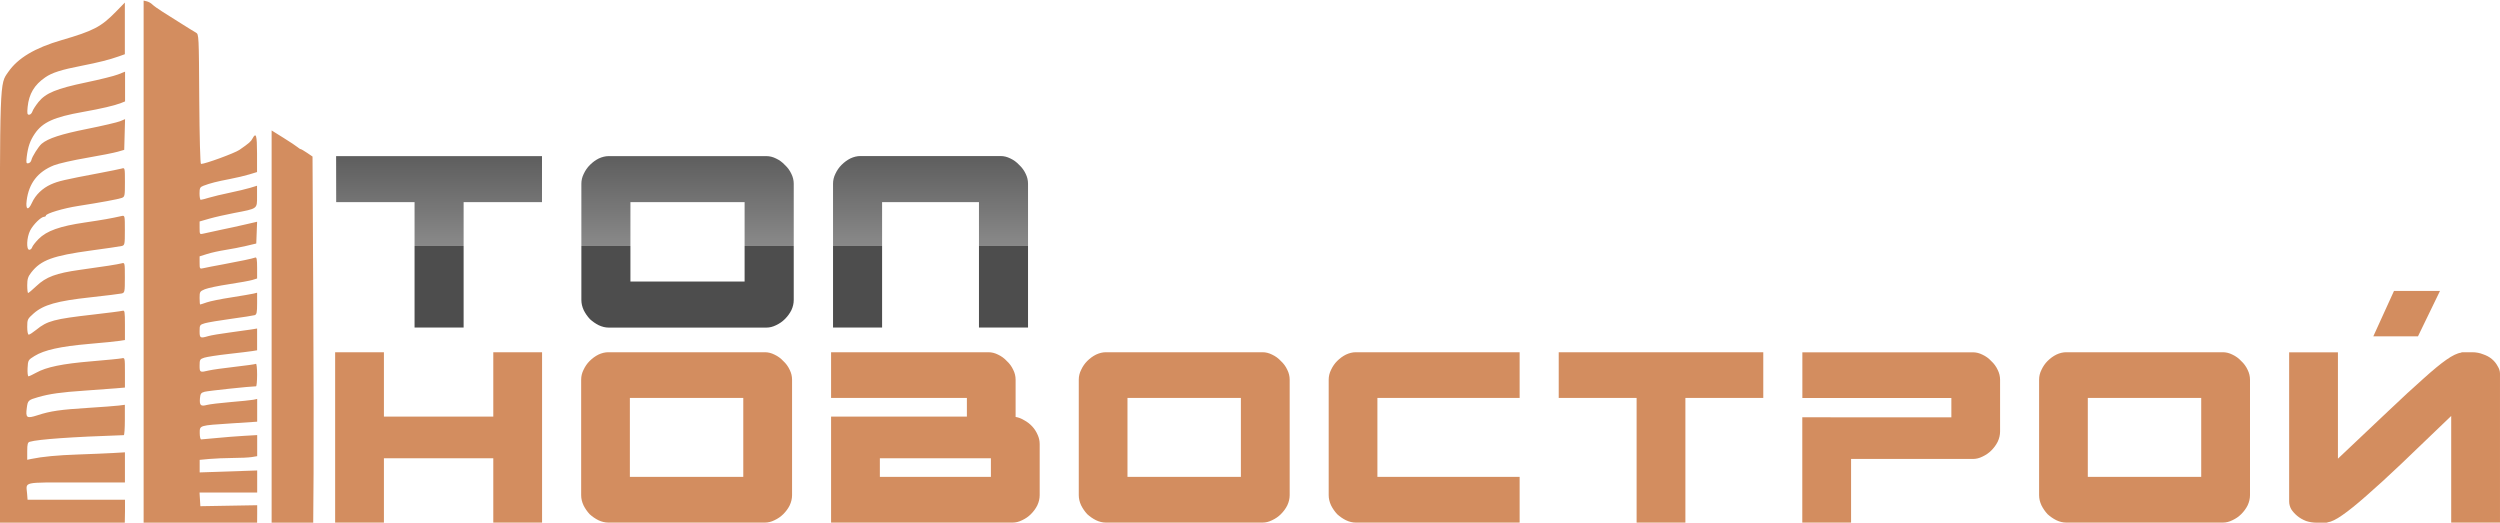 <?xml version="1.0" encoding="UTF-8" standalone="no"?>
<!-- Created with Inkscape (http://www.inkscape.org/) -->

<svg
   width="35.821mm"
   height="7.489mm"
   viewBox="0 0 35.821 7.489"
   version="1.1"
   id="svg1"
   xml:space="preserve"
   inkscape:version="1.3.2 (091e20e, 2023-11-25)"
   sodipodi:docname="logo-top.svg"
   xmlns:inkscape="http://www.inkscape.org/namespaces/inkscape"
   xmlns:sodipodi="http://sodipodi.sourceforge.net/DTD/sodipodi-0.dtd"
   xmlns:xlink="http://www.w3.org/1999/xlink"
   xmlns="http://www.w3.org/2000/svg"
   xmlns:svg="http://www.w3.org/2000/svg"><sodipodi:namedview
     id="namedview1"
     pagecolor="#ffffff"
     bordercolor="#000000"
     borderopacity="0.25"
     inkscape:showpageshadow="2"
     inkscape:pageopacity="0.0"
     inkscape:pagecheckerboard="0"
     inkscape:deskcolor="#d1d1d1"
     inkscape:document-units="mm"
     showguides="true"
     inkscape:zoom="3.7095118"
     inkscape:cx="57.689532"
     inkscape:cy="64.294175"
     inkscape:window-width="1536"
     inkscape:window-height="1212"
     inkscape:window-x="1003"
     inkscape:window-y="95"
     inkscape:window-maximized="0"
     inkscape:current-layer="layer1"><sodipodi:guide
       position="-116.029,155.317"
       orientation="0,-1"
       id="guide13"
       inkscape:locked="false" /><sodipodi:guide
       position="-116.8,160.564"
       orientation="0,-1"
       id="guide14"
       inkscape:locked="false" /></sodipodi:namedview><defs
     id="defs1"><linearGradient
       id="linearGradient25"
       inkscape:collect="always"><stop
         style="stop-color:#4d4d4d;stop-opacity:1;"
         offset="0"
         id="stop25" /><stop
         style="stop-color:#898989;stop-opacity:1;"
         offset="0.403"
         id="stop27" /><stop
         style="stop-color:#4d4d4d;stop-opacity:1;"
         offset="0.403"
         id="stop28" /><stop
         style="stop-color:#4d4d4d;stop-opacity:1;"
         offset="1"
         id="stop26" /></linearGradient><linearGradient
       inkscape:collect="always"
       xlink:href="#linearGradient25"
       id="linearGradient36"
       gradientUnits="userSpaceOnUse"
       x1="87.513"
       y1="8.528"
       x2="87.513"
       y2="12.918"
       gradientTransform="translate(62.196,-66.048)" /></defs><g
     inkscape:label="Слой 1"
     inkscape:groupmode="layer"
     id="layer1"
     transform="translate(-134.979,59.27)"><g
       id="g40"><path
         style="fill:#d38d5f;stroke-width:0.078"
         d="m 139.472,-52.486 c 0.003,-0.388 7.7e-4,-1.568 -0.005,-2.623 l -0.01,-1.918 -0.078,-0.053 c -0.043,-0.029 -0.084,-0.053 -0.091,-0.053 -0.007,0 -0.028,-0.013 -0.045,-0.028 -0.018,-0.016 -0.109,-0.076 -0.202,-0.134 l -0.17,-0.106 v 2.81 2.81 h 0.298 0.298 z m -0.808,0.58 v -0.125 l -0.407,0.007 -0.407,0.007 -0.006,-0.098 -0.006,-0.098 h 0.413 0.413 v -0.158 -0.158 l -0.412,0.014 -0.412,0.014 v -0.09 -0.09 l 0.139,-0.013 c 0.076,-0.007 0.227,-0.013 0.335,-0.014 0.108,-2.35e-4 0.23,-0.006 0.273,-0.013 l 0.077,-0.013 v -0.151 -0.151 l -0.19,0.011 c -0.105,0.006 -0.281,0.02 -0.392,0.031 -0.111,0.011 -0.21,0.02 -0.221,0.02 -0.011,0 -0.02,-0.041 -0.02,-0.09 0,-0.113 -0.013,-0.109 0.458,-0.14 l 0.365,-0.024 v -0.163 -0.163 l -0.057,0.012 c -0.031,0.006 -0.177,0.021 -0.324,0.033 -0.147,0.012 -0.3,0.031 -0.339,0.041 -0.089,0.024 -0.108,0.006 -0.1,-0.094 0.006,-0.067 0.015,-0.081 0.068,-0.095 0.048,-0.013 0.658,-0.078 0.736,-0.078 0.008,-4.8e-5 0.015,-0.075 0.015,-0.166 0,-0.091 -0.007,-0.161 -0.017,-0.156 -0.009,0.006 -0.146,0.025 -0.304,0.043 -0.158,0.018 -0.324,0.041 -0.369,0.052 -0.13,0.031 -0.134,0.029 -0.134,-0.07 0,-0.084 0.005,-0.093 0.067,-0.113 0.037,-0.012 0.192,-0.036 0.345,-0.053 0.153,-0.017 0.308,-0.036 0.345,-0.042 l 0.067,-0.011 v -0.156 -0.156 l -0.079,0.013 c -0.043,0.007 -0.185,0.027 -0.314,0.044 -0.129,0.017 -0.268,0.04 -0.307,0.052 -0.116,0.034 -0.124,0.029 -0.124,-0.071 0,-0.088 0.003,-0.092 0.077,-0.114 0.043,-0.012 0.212,-0.041 0.376,-0.063 0.164,-0.022 0.315,-0.046 0.335,-0.052 0.03,-0.009 0.036,-0.037 0.036,-0.167 v -0.155 l -0.052,0.013 c -0.029,0.007 -0.171,0.031 -0.316,0.054 -0.145,0.022 -0.303,0.054 -0.352,0.071 -0.048,0.017 -0.091,0.031 -0.096,0.031 -0.004,0 -0.008,-0.042 -0.008,-0.094 0,-0.089 0.004,-0.095 0.076,-0.125 0.042,-0.017 0.197,-0.05 0.345,-0.072 0.148,-0.022 0.299,-0.05 0.336,-0.061 l 0.067,-0.021 v -0.155 c 0,-0.115 -0.006,-0.153 -0.026,-0.145 -0.041,0.015 -0.215,0.052 -0.458,0.097 -0.125,0.023 -0.252,0.047 -0.283,0.055 -0.055,0.013 -0.057,0.011 -0.057,-0.078 v -0.091 l 0.108,-0.034 c 0.059,-0.019 0.178,-0.045 0.262,-0.058 0.085,-0.013 0.219,-0.039 0.298,-0.058 l 0.144,-0.034 0.006,-0.156 0.006,-0.156 -0.16,0.037 c -0.088,0.021 -0.253,0.057 -0.366,0.08 -0.113,0.024 -0.227,0.049 -0.252,0.055 -0.043,0.011 -0.046,0.005 -0.046,-0.082 v -0.094 l 0.139,-0.04 c 0.076,-0.022 0.236,-0.058 0.355,-0.081 0.341,-0.065 0.329,-0.057 0.329,-0.238 v -0.153 l -0.098,0.03 c -0.054,0.016 -0.185,0.048 -0.292,0.07 -0.107,0.022 -0.24,0.054 -0.297,0.071 -0.057,0.017 -0.111,0.031 -0.12,0.031 -0.009,0 -0.017,-0.041 -0.017,-0.09 0,-0.079 0.007,-0.093 0.057,-0.112 0.095,-0.036 0.192,-0.061 0.376,-0.096 0.096,-0.018 0.224,-0.049 0.283,-0.067 l 0.108,-0.033 v -0.264 c 0,-0.263 -0.014,-0.311 -0.064,-0.218 -0.025,0.047 -0.047,0.066 -0.188,0.164 -0.068,0.047 -0.491,0.202 -0.551,0.202 -0.011,0 -0.021,-0.373 -0.025,-0.929 -0.005,-0.905 -0.006,-0.93 -0.046,-0.952 -0.023,-0.012 -0.115,-0.07 -0.206,-0.127 -0.091,-0.058 -0.215,-0.136 -0.276,-0.174 -0.061,-0.038 -0.126,-0.085 -0.144,-0.103 -0.018,-0.019 -0.054,-0.039 -0.079,-0.045 l -0.046,-0.011 v 3.745 3.745 h 0.813 0.813 z m -1.894,-0.039 v -0.165 h -0.698 -0.698 l -0.007,-0.089 c -0.014,-0.172 -0.078,-0.158 0.704,-0.158 h 0.698 v -0.216 -0.216 l -0.17,0.01 c -0.093,0.005 -0.318,0.015 -0.499,0.021 -0.298,0.01 -0.517,0.031 -0.674,0.064 l -0.057,0.012 v -0.124 c 0,-0.1 0.007,-0.126 0.036,-0.134 0.123,-0.036 0.604,-0.07 1.348,-0.095 0.008,-2.96e-4 0.015,-0.098 0.015,-0.218 v -0.217 l -0.087,0.011 c -0.048,0.006 -0.245,0.021 -0.437,0.033 -0.399,0.025 -0.542,0.045 -0.728,0.106 -0.155,0.05 -0.172,0.038 -0.153,-0.106 0.014,-0.106 0.021,-0.113 0.16,-0.153 0.166,-0.048 0.329,-0.071 0.669,-0.094 0.175,-0.012 0.377,-0.027 0.448,-0.033 l 0.129,-0.011 v -0.215 c 0,-0.212 -5.3e-4,-0.215 -0.046,-0.204 -0.025,0.006 -0.221,0.025 -0.434,0.043 -0.418,0.035 -0.645,0.082 -0.791,0.163 -0.051,0.028 -0.101,0.052 -0.111,0.052 -0.01,0 -0.016,-0.053 -0.013,-0.117 0.006,-0.114 0.008,-0.118 0.101,-0.175 0.139,-0.085 0.367,-0.136 0.777,-0.172 0.2,-0.017 0.398,-0.037 0.44,-0.044 l 0.077,-0.012 v -0.215 c 0,-0.195 -0.003,-0.214 -0.036,-0.204 -0.02,0.006 -0.207,0.03 -0.417,0.054 -0.562,0.064 -0.66,0.09 -0.817,0.218 -0.047,0.038 -0.096,0.07 -0.108,0.07 -0.013,0 -0.022,-0.045 -0.022,-0.111 0,-0.106 0.004,-0.115 0.092,-0.193 0.141,-0.124 0.335,-0.179 0.814,-0.231 0.22,-0.024 0.421,-0.049 0.447,-0.055 0.044,-0.011 0.046,-0.021 0.046,-0.228 0,-0.214 -4.7e-4,-0.216 -0.046,-0.204 -0.056,0.015 -0.247,0.045 -0.602,0.094 -0.337,0.047 -0.482,0.101 -0.619,0.231 -0.058,0.055 -0.112,0.1 -0.119,0.1 -0.007,0 -0.013,-0.049 -0.013,-0.11 0,-0.089 0.011,-0.124 0.057,-0.183 0.139,-0.179 0.309,-0.241 0.859,-0.316 0.215,-0.029 0.412,-0.058 0.437,-0.064 0.044,-0.011 0.046,-0.021 0.046,-0.226 0,-0.212 -5.3e-4,-0.214 -0.046,-0.204 -0.156,0.035 -0.263,0.054 -0.527,0.093 -0.358,0.052 -0.548,0.12 -0.663,0.236 -0.044,0.045 -0.086,0.098 -0.092,0.118 -0.006,0.021 -0.025,0.037 -0.041,0.037 -0.046,0 -0.038,-0.18 0.013,-0.278 0.045,-0.086 0.155,-0.194 0.199,-0.195 0.014,-2.97e-4 0.026,-0.008 0.026,-0.017 0,-0.03 0.253,-0.106 0.463,-0.138 0.315,-0.049 0.571,-0.096 0.623,-0.115 0.044,-0.016 0.046,-0.028 0.046,-0.226 0,-0.207 -4.7e-4,-0.209 -0.046,-0.195 -0.025,0.007 -0.167,0.036 -0.314,0.064 -0.519,0.098 -0.594,0.116 -0.7,0.163 -0.121,0.054 -0.222,0.151 -0.272,0.263 -0.053,0.118 -0.093,0.102 -0.076,-0.031 0.031,-0.247 0.159,-0.413 0.39,-0.505 0.065,-0.026 0.276,-0.074 0.47,-0.107 0.194,-0.033 0.394,-0.073 0.445,-0.088 l 0.093,-0.027 0.006,-0.22 0.006,-0.22 -0.071,0.03 c -0.039,0.016 -0.252,0.066 -0.472,0.11 -0.374,0.075 -0.559,0.135 -0.652,0.213 -0.044,0.037 -0.138,0.186 -0.147,0.233 -0.004,0.022 -0.024,0.043 -0.043,0.046 -0.031,0.006 -0.034,-0.006 -0.024,-0.092 0.018,-0.145 0.048,-0.232 0.116,-0.332 0.112,-0.164 0.276,-0.238 0.689,-0.311 0.265,-0.047 0.455,-0.092 0.547,-0.128 l 0.057,-0.023 v -0.213 -0.213 l -0.101,0.04 c -0.055,0.022 -0.261,0.073 -0.457,0.114 -0.425,0.089 -0.578,0.152 -0.682,0.28 -0.04,0.05 -0.08,0.111 -0.088,0.137 -0.008,0.025 -0.029,0.046 -0.047,0.046 -0.027,0 -0.03,-0.019 -0.021,-0.112 0.019,-0.186 0.096,-0.316 0.252,-0.423 0.098,-0.068 0.231,-0.11 0.524,-0.167 0.236,-0.046 0.395,-0.086 0.53,-0.134 l 0.087,-0.031 v -0.37 -0.37 l -0.129,0.132 c -0.211,0.216 -0.32,0.273 -0.777,0.406 -0.384,0.112 -0.627,0.257 -0.765,0.457 -0.124,0.178 -0.12,0.072 -0.12,3.411 v 3.048 h 0.895 0.895 z"
         id="path33"
         sodipodi:nodetypes="sccsssscccccsccccccccccccccscscccssssscccssssssssssssssccccsssssssccssssssscssssscssscccsssscssscsssssssscssssssssssccccccccccsscccssscsscscssssssscscssssssscssssssssssssssssssscssssscsssscssssssscccssssssssscccssssssssscccsssscccc" /><path
         style="-inkscape-font-specification:'Space Ranger_Rus Bold';fill:#d38d5f;stroke-width:0.306;stroke-linecap:round;stroke-linejoin:round;paint-order:stroke fill markers;fill-opacity:1"
         d="m 140.48,-54.223 h -0.699 v 2.441 h 0.699 v -0.922 h 1.567 v 0.922 h 0.699 v -2.441 h -0.699 v 0.922 h -1.567 z m 5.46,0 h -2.246 q -0.068,0 -0.141,0.034 -0.068,0.034 -0.126,0.092 -0.053,0.053 -0.087,0.126 -0.034,0.068 -0.034,0.141 v 1.655 q 0,0.073 0.034,0.146 0.034,0.068 0.087,0.126 0.058,0.053 0.126,0.087 0.073,0.034 0.141,0.034 h 2.246 q 0.068,0 0.136,-0.034 0.073,-0.034 0.126,-0.087 0.058,-0.058 0.092,-0.126 0.034,-0.073 0.034,-0.146 v -1.655 q 0,-0.073 -0.034,-0.141 -0.034,-0.073 -0.092,-0.126 -0.053,-0.058 -0.126,-0.092 -0.068,-0.034 -0.136,-0.034 z m -0.311,0.655 v 1.131 h -1.625 v -1.131 z m 3.204,0.267 h -1.946 v 1.519 h 2.601 q 0.068,0 0.136,-0.034 0.073,-0.034 0.126,-0.087 0.058,-0.058 0.092,-0.126 0.034,-0.073 0.034,-0.146 v -0.733 q 0,-0.068 -0.029,-0.131 -0.029,-0.068 -0.078,-0.121 -0.049,-0.053 -0.112,-0.087 -0.063,-0.039 -0.126,-0.049 V -53.83 q 0,-0.073 -0.034,-0.141 -0.034,-0.073 -0.092,-0.126 -0.053,-0.058 -0.126,-0.092 -0.068,-0.034 -0.136,-0.034 h -2.256 v 0.655 h 1.946 z m 0.344,0.597 v 0.267 h -1.591 v -0.267 z m 3.893,-1.519 h -2.246 q -0.068,0 -0.141,0.034 -0.068,0.034 -0.126,0.092 -0.053,0.053 -0.087,0.126 -0.034,0.068 -0.034,0.141 v 1.655 q 0,0.073 0.034,0.146 0.034,0.068 0.087,0.126 0.058,0.053 0.126,0.087 0.073,0.034 0.141,0.034 h 2.246 q 0.068,0 0.136,-0.034 0.073,-0.034 0.126,-0.087 0.058,-0.058 0.092,-0.126 0.034,-0.073 0.034,-0.146 v -1.655 q 0,-0.073 -0.034,-0.141 -0.034,-0.073 -0.092,-0.126 -0.053,-0.058 -0.126,-0.092 -0.068,-0.034 -0.136,-0.034 z m -0.311,0.655 v 1.131 h -1.625 v -1.131 z m 1.646,1.786 h 2.348 v -0.655 h -2.038 v -1.131 h 2.038 v -0.655 h -2.348 q -0.068,0 -0.141,0.034 -0.068,0.034 -0.126,0.092 -0.053,0.053 -0.087,0.126 -0.034,0.068 -0.034,0.141 v 1.655 q 0,0.073 0.034,0.146 0.034,0.068 0.087,0.126 0.058,0.053 0.126,0.087 0.073,0.034 0.141,0.034 z m 2.908,-1.786 h 1.116 v 1.786 h 0.699 v -1.786 h 1.116 v -0.655 h -2.931 z m 3.49,0.277 v 1.509 h 0.699 v -0.912 h 1.747 q 0.068,0 0.136,-0.034 0.073,-0.034 0.126,-0.087 0.058,-0.058 0.092,-0.126 0.034,-0.073 0.034,-0.146 v -0.742 q 0,-0.073 -0.034,-0.141 -0.034,-0.073 -0.092,-0.126 -0.053,-0.058 -0.126,-0.092 -0.068,-0.034 -0.136,-0.034 h -2.445 v 0.655 h 2.135 v 0.277 z m 6.027,-0.932 h -2.246 q -0.068,0 -0.141,0.034 -0.068,0.034 -0.126,0.092 -0.053,0.053 -0.087,0.126 -0.034,0.068 -0.034,0.141 v 1.655 q 0,0.073 0.034,0.146 0.034,0.068 0.087,0.126 0.058,0.053 0.126,0.087 0.073,0.034 0.141,0.034 h 2.246 q 0.068,0 0.136,-0.034 0.073,-0.034 0.126,-0.087 0.058,-0.058 0.092,-0.126 0.034,-0.073 0.034,-0.146 v -1.655 q 0,-0.073 -0.034,-0.141 -0.034,-0.073 -0.092,-0.126 -0.053,-0.058 -0.126,-0.092 -0.068,-0.034 -0.136,-0.034 z m -0.311,0.655 v 1.131 h -1.625 v -1.131 z m 3.723,-0.65 q 0.005,-0.005 0.029,-0.005 h 0.131 q 0.083,0 0.155,0.029 0.073,0.024 0.126,0.068 0.053,0.044 0.083,0.102 0.034,0.053 0.034,0.107 v 2.135 h -0.699 v -1.528 q -0.408,0.393 -0.708,0.679 -0.296,0.281 -0.509,0.466 -0.209,0.184 -0.344,0.277 -0.131,0.092 -0.209,0.102 -0.005,0.005 -0.024,0.005 h -0.136 q -0.078,0 -0.15,-0.024 -0.073,-0.029 -0.126,-0.073 -0.053,-0.044 -0.087,-0.097 -0.029,-0.053 -0.029,-0.112 v -2.135 h 0.699 v 1.524 q 0.422,-0.398 0.718,-0.679 0.301,-0.286 0.505,-0.466 0.204,-0.184 0.33,-0.272 0.131,-0.092 0.213,-0.102 z m -0.961,-0.883 -0.296,0.65 h 0.64 l 0.315,-0.65 z"
         id="text33"
         aria-label="НОВОСТРОЙ" /><path
         style="-inkscape-font-specification:'Space Ranger_Rus Bold';fill:url(#linearGradient36);stroke-width:0.308;stroke-linecap:round;stroke-linejoin:round;paint-order:stroke fill markers"
         d="m 139.796,-56.374 h 1.123 v 1.797 h 0.703 v -1.797 h 1.123 v -0.659 h -2.95 z m 6.165,-0.659 h -2.261 q -0.068,0 -0.142,0.034 -0.068,0.034 -0.127,0.093 -0.054,0.054 -0.088,0.127 -0.034,0.068 -0.034,0.142 v 1.665 q 0,0.073 0.034,0.147 0.034,0.068 0.088,0.127 0.059,0.054 0.127,0.088 0.073,0.034 0.142,0.034 h 2.261 q 0.068,0 0.137,-0.034 0.073,-0.034 0.127,-0.088 0.059,-0.059 0.093,-0.127 0.034,-0.073 0.034,-0.147 v -1.665 q 0,-0.073 -0.034,-0.142 -0.034,-0.073 -0.093,-0.127 -0.054,-0.059 -0.127,-0.093 -0.068,-0.034 -0.137,-0.034 z m -0.313,0.659 v 1.138 h -1.636 v -1.138 z m 1.97,0 v 1.797 h -0.703 v -2.061 q 0,-0.073 0.034,-0.142 0.034,-0.073 0.088,-0.127 0.059,-0.059 0.127,-0.093 0.073,-0.034 0.142,-0.034 h 2.012 q 0.068,0 0.137,0.034 0.073,0.034 0.127,0.093 0.059,0.054 0.093,0.127 0.034,0.068 0.034,0.142 v 2.061 h -0.703 v -1.797 z"
         id="text34"
         aria-label="ТОП" /></g></g></svg>
